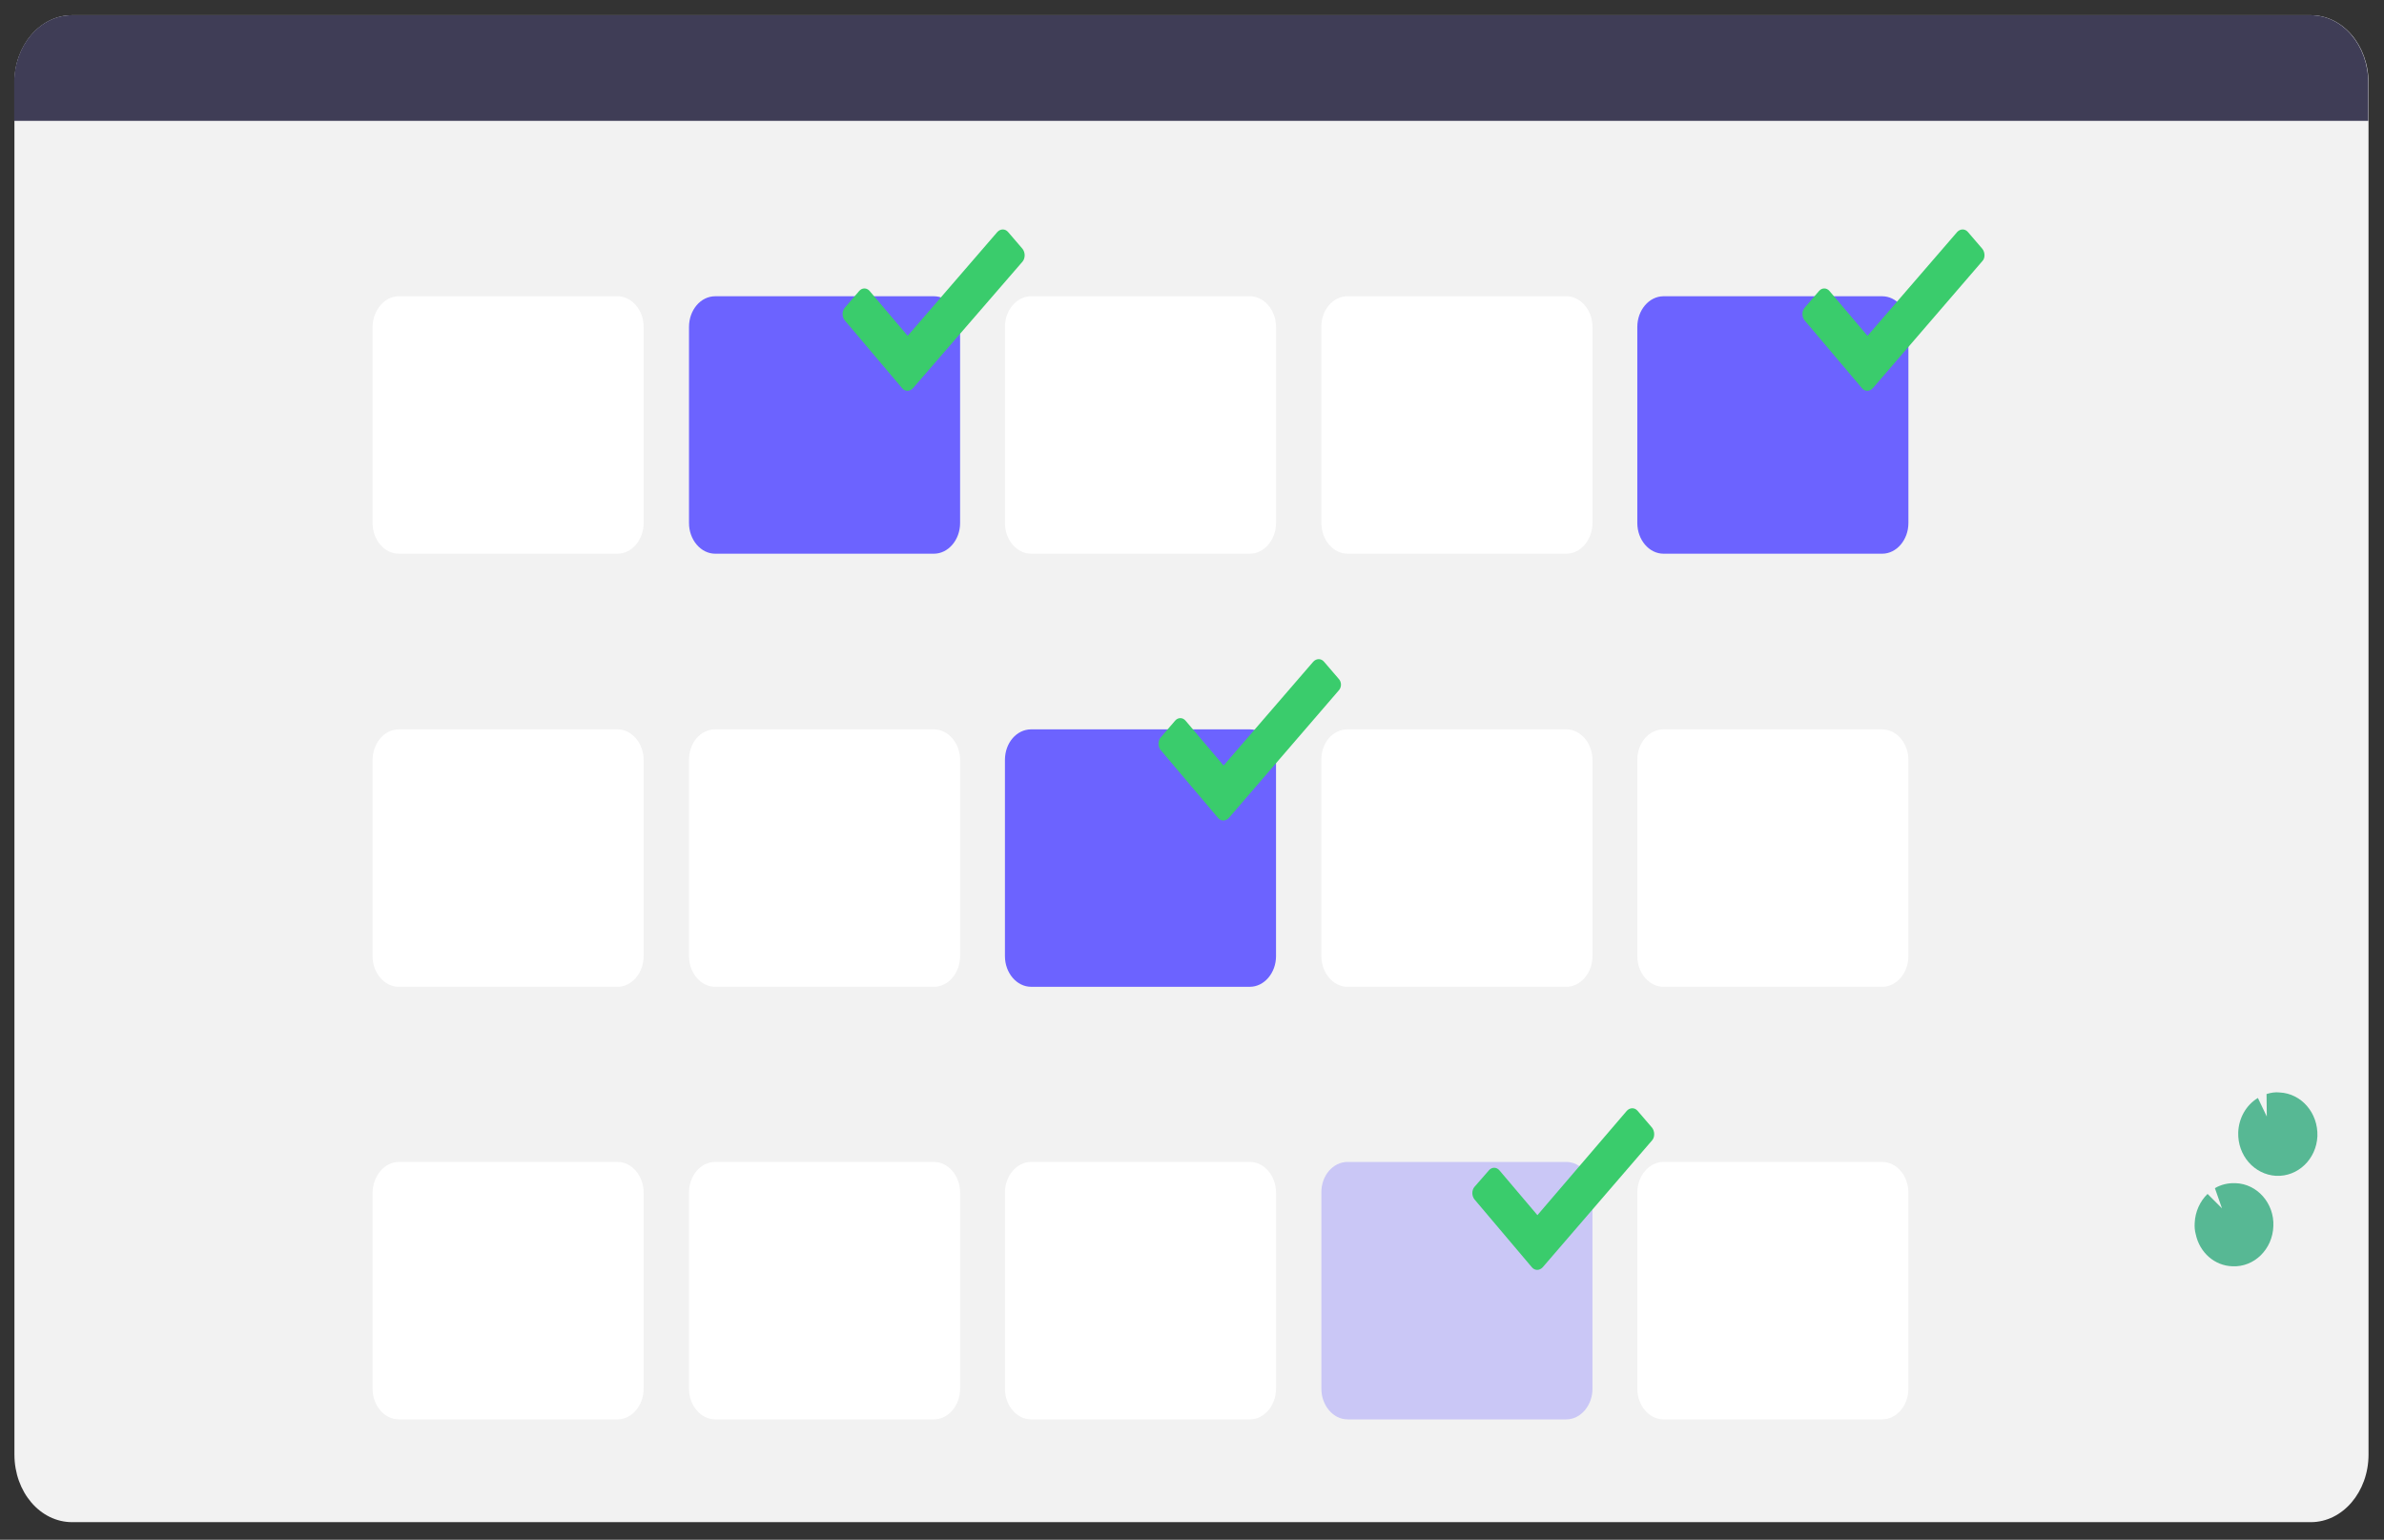 <?xml version="1.0" encoding="utf-8"?>
<!-- Generator: Adobe Illustrator 23.0.3, SVG Export Plug-In . SVG Version: 6.00 Build 0)  -->
<svg version="1.1" id="Layer_1" xmlns="http://www.w3.org/2000/svg" xmlns:xlink="http://www.w3.org/1999/xlink" x="0px" y="0px"
	 viewBox="0 0 909.3 587.3" style="enable-background:new 0 0 909.3 587.3;" xml:space="preserve">
<rect x="0" y="0" width="909.3" height="587.3" fill="#333333" stroke="none"/>
<style type="text/css">
	.st0{display:none;}
	.st1{display:inline;opacity:0.2;fill:#FF0000;stroke:#000000;stroke-miterlimit:10;enable-background:new    ;}
	.st2{display:inline;}
	.st3{fill:url(#SVGID_1_);}
	.st4{fill:#FFFFFF;}
	.st5{fill:#6C63FF;}
	.st6{fill:url(#SVGID_2_);}
	.st7{opacity:0.5;fill:#6C63FF;enable-background:new    ;}
	.st8{opacity:0.2;fill:#6C63FF;enable-background:new    ;}
	.st9{fill:#69F0AE;}
	.st10{display:inline;opacity:0.1;fill:#6C63FF;enable-background:new    ;}
	.st11{display:inline;fill:#C8CAD7;}
	.st12{display:inline;opacity:0.1;enable-background:new    ;}
	.st13{display:inline;fill:#474157;}
	.st14{display:inline;fill:#4C4C78;}
	.st15{display:inline;fill:#FFFFFF;}
	.st16{display:inline;fill:#EDEDF4;}
	.st17{display:inline;fill:#6C63FF;}
	.st18{display:inline;opacity:0.5;fill:#6C63FF;enable-background:new    ;}
	.st19{display:inline;opacity:0.5;fill:#DCE0ED;enable-background:new    ;}
	.st20{display:inline;opacity:0.5;}
	.st21{fill:#DCE0ED;}
	.st22{fill:#4C4C78;}
	.st23{opacity:0.5;fill:#DCE0ED;enable-background:new    ;}
	.st24{opacity:0.5;}
	.st25{display:none;fill:#000DDD;}
	.st26{fill:#F2F2F2;}
	.st27{fill:#3F3D56;}
	.st28{fill:none;stroke:#F2F2F2;stroke-width:2;stroke-miterlimit:10;}
	.st29{opacity:0.3;fill:#6C63FF;enable-background:new    ;}
	.st30{fill:#3ACC6C;}
	.st31{fill:#57B894;}
</style>
<g class="st0">
	<rect x="-16.3" y="-128.9" class="st1" width="1130" height="868.1"/>
	<g id="Layer_3" class="st2">
		
			<linearGradient id="SVGID_1_" gradientUnits="userSpaceOnUse" x1="534.567" y1="500.761" x2="534.567" y2="1000.261" gradientTransform="matrix(1 0 0 -1 0 1101.6)">
			<stop  offset="0" style="stop-color:#808080;stop-opacity:0.25"/>
			<stop  offset="0.54" style="stop-color:#808080;stop-opacity:0.12"/>
			<stop  offset="1" style="stop-color:#808080;stop-opacity:0.1"/>
		</linearGradient>
		<rect x="156.9" y="101.3" class="st3" width="755.4" height="499.5"/>
		<rect x="163.5" y="160.3" class="st4" width="740.3" height="425.4"/>
		<rect x="163.5" y="111.6" class="st5" width="740.3" height="48.7"/>
		
			<linearGradient id="SVGID_2_" gradientUnits="userSpaceOnUse" x1="534.567" y1="539.561" x2="534.567" y2="910.661" gradientTransform="matrix(1 0 0 -1 0 1101.6)">
			<stop  offset="0" style="stop-color:#808080;stop-opacity:0.25"/>
			<stop  offset="0.54" style="stop-color:#808080;stop-opacity:0.12"/>
			<stop  offset="1" style="stop-color:#808080;stop-opacity:0.1"/>
		</linearGradient>
		<rect x="173.9" y="190.9" class="st6" width="721.4" height="371.1"/>
		<rect x="182.9" y="159" class="st7" width="86.8" height="69.4"/>
		<rect x="270.7" y="159" class="st4" width="86.8" height="69.4"/>
		<rect x="358.5" y="159" class="st8" width="86.8" height="69.4"/>
		<rect x="446.3" y="197.6" class="st4" width="86.8" height="69.4"/>
		<rect x="534.2" y="197.6" class="st4" width="86.8" height="69.4"/>
		<rect x="622" y="197.6" class="st7" width="86.8" height="69.4"/>
		<rect x="709.8" y="197.6" class="st4" width="86.8" height="69.4"/>
		<rect x="797.6" y="159" class="st8" width="86.8" height="69.4"/>
		<rect x="182.9" y="229.8" class="st8" width="86.8" height="69.4"/>
		<rect x="270.7" y="229.8" class="st8" width="86.8" height="69.4"/>
		<rect x="358.5" y="229.8" class="st4" width="86.8" height="69.4"/>
		<rect x="446.3" y="268.4" class="st7" width="86.8" height="69.4"/>
		<rect x="534.2" y="268.4" class="st4" width="86.8" height="69.4"/>
		<rect x="622" y="268.4" class="st8" width="86.8" height="69.4"/>
		<rect x="709.8" y="268.4" class="st7" width="86.8" height="69.4"/>
		<rect x="797.6" y="229.8" class="st4" width="86.8" height="69.4"/>
		<rect x="182.9" y="299.7" class="st4" width="86.8" height="69.4"/>
		<rect x="270.7" y="299.7" class="st4" width="86.8" height="69.4"/>
		<rect x="358.5" y="299.7" class="st8" width="86.8" height="69.4"/>
		<rect x="446.3" y="338.2" class="st4" width="86.8" height="69.4"/>
		<rect x="534.2" y="338.2" class="st8" width="86.8" height="69.4"/>
		<rect x="622" y="338.2" class="st4" width="86.8" height="69.4"/>
		<rect x="709.8" y="338.2" class="st4" width="86.8" height="69.4"/>
		<rect x="797.6" y="299.7" class="st8" width="86.8" height="69.4"/>
		<rect x="182.9" y="369.6" class="st4" width="86.8" height="69.4"/>
		<rect x="270.7" y="369.6" class="st7" width="86.8" height="69.4"/>
		<rect x="358.5" y="369.6" class="st7" width="86.8" height="69.4"/>
		<rect x="446.3" y="408.1" class="st4" width="86.8" height="69.4"/>
		<rect x="534.2" y="408.1" class="st4" width="86.8" height="69.4"/>
		<rect x="622" y="408.1" class="st7" width="86.8" height="69.4"/>
		<rect x="709.8" y="408.1" class="st4" width="86.8" height="69.4"/>
		<rect x="797.6" y="369.6" class="st7" width="86.8" height="69.4"/>
		<rect x="182.9" y="440.3" class="st7" width="86.8" height="69.4"/>
		<rect x="270.7" y="440.3" class="st8" width="86.8" height="69.4"/>
		<rect x="358.5" y="440.3" class="st4" width="86.8" height="69.4"/>
		<rect x="446.3" y="478.9" class="st7" width="86.8" height="69.4"/>
		<rect x="534.2" y="478.9" class="st8" width="86.8" height="69.4"/>
		<rect x="622" y="478.9" class="st4" width="86.8" height="69.4"/>
		<rect x="709.8" y="478.9" class="st8" width="86.8" height="69.4"/>
		<rect x="797.6" y="440.3" class="st4" width="86.8" height="69.4"/>
		<rect x="189.9" y="306.3" class="st9" width="26.5" height="26.5"/>
		<rect x="452.5" y="166.5" class="st9" width="26.5" height="26.5"/>
		<rect x="449.7" y="306.3" class="st9" width="26.5" height="26.5"/>
		<rect x="539.3" y="411.9" class="st9" width="26.5" height="26.5"/>
		<rect x="714" y="344.9" class="st9" width="26.5" height="26.5"/>
	</g>
</g>
<g id="cb7db7bb-371f-430c-ab8e-9f8547f8cfe6" class="st0">
	<title>dashboard</title>
	<ellipse class="st10" cx="492.8" cy="671.5" rx="290" ry="12.9"/>
	<path class="st11" d="M664.9,648.7v7.8H433.6v-6.3c39.4-14.6,59.4-58.3,44.9-97.7c-7-18.9-21.3-34.3-39.6-42.7h224.5
		c-38.2,17.5-54.9,62.6-37.5,100.7C633.7,627.6,647.6,641.2,664.9,648.7L664.9,648.7z"/>
	<path class="st12" d="M663.3,509.8c-20.9,9.6-36.3,28.1-42,50.4H480.9c-5.7-22.3-21.1-40.8-42-50.4L663.3,509.8L663.3,509.8z"/>
	<path class="st11" d="M168.8,469.9v43.9c0,24.2,17.7,43.9,39.6,43.9h680.4c21.9,0,39.6-19.7,39.6-43.9v-43.9H168.8L168.8,469.9z"/>
	<path class="st12" d="M664.9,648.7v7.8H433.6v-6.3c6.3-2.4,12.3-5.6,17.8-9.5h199.2C655.1,643.8,659.9,646.5,664.9,648.7z"/>
	<path class="st11" d="M366.7,643.1h365.1c5.2,0,9.5,4.3,9.5,9.5v4.2c0,5.2-4.3,9.5-9.5,9.5H366.7c-5.2,0-9.5-4.3-9.5-9.5v-4.2
		C357.2,647.4,361.5,643.1,366.7,643.1z"/>
	<path class="st13" d="M928.5-11.1c0-21.9-17.8-39.6-39.6-39.6H208.5c-21.9,0-39.6,17.7-39.7,39.6v489.6h759.7V-11.1z"/>
	<path class="st14" d="M907.8,6.6v420.7c0,10.8-8.7,19.5-19.5,19.5l0,0H209.1c-10.8,0-19.5-8.7-19.5-19.5l0,0V6.6
		c0-10.8,8.7-19.5,19.5-19.5h679.2C899-12.9,907.8-4.2,907.8,6.6L907.8,6.6z"/>
	<circle class="st15" cx="548.6" cy="-31.8" r="9.2"/>
	<circle class="st15" cx="548.6" cy="515.7" r="22.6"/>
	<path class="st15" d="M341.3-3.1v449.9H209.1c-10.8,0-19.5-8.7-19.5-19.5l0,0V6.6l0.7-2.6l1.9-7.1L341.3-3.1L341.3-3.1z"/>
	<polygon class="st14" points="358.3,3.9 358.3,44.4 189.6,44.4 189.6,6.6 190.3,3.9 	"/>
	<path class="st11" d="M907.8,6.6H189.6c0-10.8,8.7-19.5,19.5-19.5l0,0h679.2C899-12.9,907.8-4.2,907.8,6.6L907.8,6.6z"/>
	<circle class="st16" cx="209.1" cy="-3.1" r="4.9"/>
	<circle class="st16" cx="223.7" cy="-3.1" r="4.9"/>
	<circle class="st16" cx="238.3" cy="-3.1" r="4.9"/>
	<rect x="214.8" y="21.8" class="st17" width="101.3" height="9.3"/>
	<rect x="214.8" y="67.3" class="st18" width="101.3" height="9.3"/>
	<rect x="214.8" y="99.4" class="st18" width="101.3" height="9.3"/>
	<rect x="214.8" y="131.6" class="st18" width="101.3" height="9.3"/>
	<rect x="214.8" y="163.8" class="st18" width="101.3" height="9.3"/>
	<rect x="214.8" y="195.9" class="st18" width="101.3" height="9.3"/>
	<rect x="214.8" y="228.1" class="st18" width="101.3" height="9.3"/>
	<rect x="214.8" y="260.3" class="st18" width="101.3" height="9.3"/>
	<rect x="424.3" y="56.1" class="st19" width="449" height="1.5"/>
	<rect x="424.3" y="90.9" class="st19" width="449" height="1.5"/>
	<rect x="424.3" y="125.8" class="st19" width="449" height="1.5"/>
	<rect x="424.3" y="160.6" class="st19" width="449" height="1.5"/>
	<rect x="424.3" y="195.4" class="st19" width="449" height="1.5"/>
	<polygon class="st18" points="873.3,196.9 423.7,196.9 423.7,128.4 465,148.7 507.6,154.5 545.1,143.2 590.3,108.2 613,95.1 
		629.6,91.9 645.5,92.7 671.6,105.6 707.1,128.3 735,131.8 757.1,124.2 804,85.8 827.9,77.3 852.9,81.2 873.3,93 	"/>
	<path class="st17" d="M502.1,154.5c-40.5,0-77.9-24.8-78.4-25.1l1.1-1.7c0.6,0.4,58.2,38.5,107.1,19.4
		c17.9-6.9,30.5-17.8,42.9-28.2c12.8-10.9,25-21.3,41.5-25.7c19-5.1,39.7-0.5,55.4,12.4c13.4,11,40.2,28.8,68.5,23.5
		c14.4-2.7,26.6-13.2,39.5-24.4c24.6-21.4,50.2-43.5,94.3-11.8l-1.2,1.6C830,63.7,805,85.3,781,106.2c-13.1,11.3-25.4,22-40.4,24.9
		c-29.1,5.5-56.4-12.6-70.2-23.9c-15.2-12.5-35.3-17-53.6-12c-16.1,4.4-28,14.5-40.7,25.3c-12.4,10.6-25.3,21.5-43.4,28.6
		C522.9,152.8,512.5,154.6,502.1,154.5z"/>
	<circle class="st17" cx="640.3" cy="91.7" r="11.1"/>
	<g class="st20">
		<rect x="464" y="274.9" class="st21" width="66" height="14"/>
		<rect x="615.5" y="274.9" class="st21" width="66" height="14"/>
		<rect x="767.1" y="274.9" class="st21" width="66" height="14"/>
	</g>
	<path class="st17" d="M459.3,372.7c0-20.4,16.6-36.1,37.1-36.1h0.3v-9.3h-0.3c-25.6,0-46.4,19.9-46.4,45.4
		c0,13.4,5.8,26.1,15.9,34.9l6.6-6.6C464.1,394,459.3,383.6,459.3,372.7z"/>
	<path class="st18" d="M497.6,327.3v9.3c20.5,0.1,37,16.8,36.8,37.3c-0.1,20.5-16.8,37-37.3,36.8c-8.7-0.1-17.1-3.2-23.7-8.8
		l-6.6,6.6c19.3,16.9,48.6,14.9,65.4-4.4c16.9-19.3,14.9-48.6-4.4-65.4C519.4,331.4,508.7,327.4,497.6,327.3L497.6,327.3z"/>
	<path class="st18" d="M801.6,336.1c20.4,0,36.1,16.6,36.1,37.1c0,0.1,0,0.2,0,0.3h9.3c0-0.1,0-0.2,0-0.3
		c0-25.6-19.9-46.4-45.4-46.4c-13.4,0-26.1,5.8-34.9,15.9l6.6,6.6C780.3,340.9,790.7,336.1,801.6,336.1z"/>
	<path class="st17" d="M847,374.4h-9.3c-0.1,20.5-16.8,37-37.3,36.8c-20.5-0.1-37-16.8-36.8-37.3c0.1-8.7,3.2-17.1,8.8-23.7
		l-6.6-6.6c-16.9,19.3-14.9,48.6,4.4,65.4c19.3,16.9,48.6,14.9,65.4-4.4C842.9,396.3,847,385.5,847,374.4L847,374.4z"/>
	<path class="st18" d="M666.8,330l-1.8,9.3c13.6,5.5,22.3,18.8,22.3,34.4c0,20.5-16.6,37.1-37.1,37.1s-37.1-16.6-37.1-37.1
		c0-14.7,8.7-28.1,22.2-34l-4.1-8.3c-23.3,10.5-33.8,38-23.2,61.3c10.5,23.3,38,33.8,61.3,23.2c16.6-7.5,27.3-24,27.3-42.2
		C696.6,353.6,684.7,336.5,666.8,330z"/>
	<path class="st17" d="M651.4,336c4.4,0,8.8,0.9,12.9,2.7l1.8-9.3c-4.7-1.8-9.7-2.7-14.8-2.7c-6.6,0-13,1.4-19,4.1l4.2,8.3
		C641.2,337.1,646.3,336,651.4,336z"/>
</g>
<g id="Layer_3_2_" class="st0">
	<g id="cb7db7bb-371f-430c-ab8e-9f8547f8cfe6_1_" class="st2">
		<title>dashboard</title>
		<path class="st22" d="M903.4,30.2v526c0,13.5-10.9,24.4-24.4,24.4l0,0H29.8c-13.5,0-24.4-10.9-24.4-24.4l0,0v-526
			c0-13.5,10.9-24.4,24.4-24.4H879C892.4,5.8,903.4,16.7,903.4,30.2L903.4,30.2z"/>
		<path class="st4" d="M195.1,43.1v537.5H29.8c-13.5,0-24.4-10.4-24.4-23.3l0,0V54.7l0.9-3.1l2.4-8.5H195.1L195.1,43.1z"/>
		<polygon class="st22" points="196.7,41.8 196.7,92.4 5.4,92.4 5.4,45.1 6.2,41.8 		"/>
		<rect x="36.9" y="61.3" class="st5" width="126.7" height="11.6"/>
		<rect x="36.9" y="106.1" class="st7" width="126.7" height="11.6"/>
		<rect x="36.9" y="146.2" class="st7" width="126.7" height="11.6"/>
		<rect x="36.9" y="186.5" class="st7" width="126.7" height="11.6"/>
		<rect x="36.9" y="226.8" class="st7" width="126.7" height="11.6"/>
		<rect x="36.9" y="266.9" class="st7" width="126.7" height="11.6"/>
		<rect x="36.9" y="307.2" class="st7" width="126.7" height="11.6"/>
		<rect x="36.9" y="347.4" class="st7" width="126.7" height="11.6"/>
		<rect x="298.9" y="92.1" class="st23" width="561.4" height="1.9"/>
		<rect x="298.9" y="135.6" class="st23" width="561.4" height="1.9"/>
		<rect x="298.9" y="179.3" class="st23" width="561.4" height="1.9"/>
		<rect x="298.9" y="222.8" class="st23" width="561.4" height="1.9"/>
		<rect x="298.9" y="266.3" class="st23" width="561.4" height="1.9"/>
		<polygon class="st7" points="860.3,268.1 298.1,268.1 298.1,182.5 349.8,207.9 403,215.1 449.9,201 506.4,157.2 534.8,140.9 
			555.6,136.9 575.5,137.9 608.1,154 652.5,182.4 687.4,186.8 715,177.3 773.6,129.2 803.5,118.6 834.8,123.5 860.3,138.2 		"/>
		<path class="st5" d="M396.2,215.1c-50.6,0-97.4-31-98-31.4l1.4-2.1c0.8,0.5,72.8,48.1,133.9,24.3c22.4-8.6,38.1-22.3,53.6-35.3
			c16-13.6,31.3-26.6,51.9-32.1c23.8-6.4,49.6-0.6,69.3,15.5c16.8,13.8,50.3,36,85.6,29.4c18-3.4,33.3-16.5,49.4-30.5
			c30.8-26.8,62.8-54.4,117.9-14.8l-1.5,2c-53.5-38.5-84.8-11.5-114.8,14.6c-16.4,14.1-31.8,27.5-50.5,31.1
			c-36.4,6.9-70.5-15.8-87.8-29.9c-19-15.6-44.1-21.3-67-15c-20.1,5.5-35,18.1-50.9,31.6c-15.5,13.3-31.6,26.9-54.3,35.8
			C422.2,213,409.2,215.3,396.2,215.1z"/>
		<circle class="st5" cx="569" cy="136.6" r="13.9"/>
		<g class="st24">
			<rect x="348.5" y="365.7" class="st21" width="82.5" height="17.5"/>
			<rect x="537.9" y="365.7" class="st21" width="82.5" height="17.5"/>
			<rect x="727.5" y="365.7" class="st21" width="82.5" height="17.5"/>
		</g>
		<path class="st5" d="M342.6,488c0-25.5,20.8-45.1,46.4-45.1h0.4v-11.6H389c-32,0-58,24.9-58,56.8c0,16.8,7.3,32.6,19.9,43.6
			l8.3-8.3C348.6,514.6,342.6,501.6,342.6,488z"/>
		<path class="st7" d="M390.5,431.2v11.6c25.6,0.1,46.3,21,46,46.6c-0.1,25.6-21,46.3-46.6,46c-10.9-0.1-21.4-4-29.6-11l-8.3,8.3
			c24.1,21.1,60.8,18.6,81.8-5.5c21.1-24.1,18.6-60.8-5.5-81.8C417.8,436.3,404.4,431.3,390.5,431.2L390.5,431.2z"/>
		<path class="st7" d="M770.6,442.2c25.5,0,45.1,20.8,45.1,46.4c0,0.1,0,0.3,0,0.4h11.6c0-0.1,0-0.3,0-0.4c0-32-24.9-58-56.8-58
			c-16.8,0-32.6,7.3-43.6,19.9l8.3,8.3C744,448.2,757,442.2,770.6,442.2z"/>
		<path class="st5" d="M827.4,490.1h-11.6c-0.1,25.6-21,46.3-46.6,46c-25.6-0.1-46.3-21-46-46.6c0.1-10.9,4-21.4,11-29.6l-8.3-8.3
			c-21.1,24.1-18.6,60.8,5.5,81.8c24.1,21.1,60.8,18.6,81.8-5.5C822.3,517.5,827.4,504,827.4,490.1L827.4,490.1z"/>
		<path class="st7" d="M602.1,434.6l-2.3,11.6c17,6.9,27.9,23.5,27.9,43c0,25.6-20.8,46.4-46.4,46.4s-46.4-20.8-46.4-46.4
			c0-18.4,10.9-35.1,27.8-42.5l-5.1-10.4c-29.1,13.1-42.3,47.5-29,76.6c13.1,29.1,47.5,42.3,76.6,29c20.8-9.4,34.1-30,34.1-52.8
			C639.3,464.1,624.5,442.7,602.1,434.6z"/>
		<path class="st5" d="M582.8,442.1c5.5,0,11,1.1,16.1,3.4l2.3-11.6c-5.9-2.3-12.1-3.4-18.5-3.4c-8.3,0-16.3,1.8-23.8,5.1l5.3,10.4
			C570.1,443.4,576.5,442.1,582.8,442.1z"/>
	</g>
</g>
<path class="st25" d="M878.1,580.6H30.7c-13.9,0-25.3-11.4-25.3-25.3V31.1c0-13.9,11.4-25.3,25.3-25.3h847.4
	c13.9,0,25.3,11.4,25.3,25.3v524.2C903.4,569.2,892,580.6,878.1,580.6z"/>
<g id="Layer_3_1_">
	<path class="st26" d="M27.5,5.8h853.9c12.2,0,22,11.5,22,25.8v523.2c0,14.3-9.9,25.8-22,25.8H27.5c-12.2,0-22-11.5-22-25.8V31.6
		C5.4,17.4,15.3,5.8,27.5,5.8z"/>
	<path class="st27" d="M903.3,31.6v14.5H5.4V31.6c0-14.3,9.9-25.8,22-25.8l0,0h853.9C893.6,5.8,903.3,17.4,903.3,31.6z"/>
	<path class="st28" d="M182.6,282.6"/>
	<path class="st28" d="M167.5,281.3"/>
	<path class="st4" d="M152.1,113h83.4c5.5,0,10,5.3,10,11.7v74.8c0,6.4-4.5,11.7-10,11.7h-83.4c-5.5,0-10-5.3-10-11.7v-74.8
		C142.2,118.3,146.7,113,152.1,113z"/>
	<path class="st5" d="M272.8,113h83.4c5.5,0,10,5.3,10,11.7v74.8c0,6.4-4.5,11.7-10,11.7h-83.4c-5.5,0-10-5.3-10-11.7v-74.8
		C262.8,118.3,267.2,113,272.8,113z"/>
	<path class="st4" d="M393.3,113h83.4c5.5,0,10,5.3,10,11.7v74.8c0,6.4-4.5,11.7-10,11.7h-83.4c-5.5,0-10-5.3-10-11.7v-74.8
		C383.3,118.3,387.8,113,393.3,113z"/>
	<path class="st4" d="M514,113h83.4c5.5,0,10,5.3,10,11.7v74.8c0,6.4-4.5,11.7-10,11.7H514c-5.5,0-10-5.3-10-11.7v-74.8
		C503.9,118.3,508.4,113,514,113z"/>
	<path class="st5" d="M634.5,113h83.4c5.5,0,10,5.3,10,11.7v74.8c0,6.4-4.5,11.7-10,11.7h-83.4c-5.5,0-10-5.3-10-11.7v-74.8
		C624.5,118.3,629,113,634.5,113z"/>
	<path class="st4" d="M152.1,278.2h83.4c5.5,0,10,5.3,10,11.7v74.8c0,6.4-4.5,11.7-10,11.7h-83.4c-5.5,0-10-5.3-10-11.7v-74.8
		C142.2,283.3,146.7,278.2,152.1,278.2z"/>
	<path class="st4" d="M272.8,278.2h83.4c5.5,0,10,5.3,10,11.7v74.8c0,6.4-4.5,11.7-10,11.7h-83.4c-5.5,0-10-5.3-10-11.7v-74.8
		C262.8,283.3,267.2,278.2,272.8,278.2z"/>
	<path class="st5" d="M393.3,278.2h83.4c5.5,0,10,5.3,10,11.7v74.8c0,6.4-4.5,11.7-10,11.7h-83.4c-5.5,0-10-5.3-10-11.7v-74.8
		C383.3,283.3,387.8,278.2,393.3,278.2z"/>
	<path class="st4" d="M514,278.2h83.4c5.5,0,10,5.3,10,11.7v74.8c0,6.4-4.5,11.7-10,11.7H514c-5.5,0-10-5.3-10-11.7v-74.8
		C503.9,283.3,508.4,278.2,514,278.2z"/>
	<path class="st4" d="M634.5,278.2h83.4c5.5,0,10,5.3,10,11.7v74.8c0,6.4-4.5,11.7-10,11.7h-83.4c-5.5,0-10-5.3-10-11.7v-74.8
		C624.5,283.3,629,278.2,634.5,278.2z"/>
	<path class="st4" d="M152.1,443.2h83.4c5.5,0,10,5.3,10,11.7v74.8c0,6.4-4.5,11.7-10,11.7h-83.4c-5.5,0-10-5.3-10-11.7v-74.8
		C142.2,448.5,146.7,443.2,152.1,443.2z"/>
	<path class="st4" d="M272.8,443.2h83.4c5.5,0,10,5.3,10,11.7v74.8c0,6.4-4.5,11.7-10,11.7h-83.4c-5.5,0-10-5.3-10-11.7v-74.8
		C262.8,448.5,267.2,443.2,272.8,443.2z"/>
	<path class="st4" d="M393.3,443.2h83.4c5.5,0,10,5.3,10,11.7v74.8c0,6.4-4.5,11.7-10,11.7h-83.4c-5.5,0-10-5.3-10-11.7v-74.8
		C383.3,448.5,387.8,443.2,393.3,443.2z"/>
	<path class="st29" d="M514,443.2h83.4c5.5,0,10,5.3,10,11.7v74.8c0,6.4-4.5,11.7-10,11.7H514c-5.5,0-10-5.3-10-11.7v-74.8
		C503.9,448.5,508.4,443.2,514,443.2z"/>
	<path class="st4" d="M634.5,443.2h83.4c5.5,0,10,5.3,10,11.7v74.8c0,6.4-4.5,11.7-10,11.7h-83.4c-5.5,0-10-5.3-10-11.7v-74.8
		C624.5,448.5,629,443.2,634.5,443.2z"/>
	<path class="st30" d="M390,94.9l-5.5-6.4c-1.1-1.3-2.9-1.3-4.1,0l0,0l-34.2,39.6L331.7,111c-1.1-1.3-2.9-1.3-4,0l0,0l-5.5,6.4
		c-1.1,1.3-1.1,3.4,0,4.8l21.9,25.9c1.1,1.3,2.9,1.3,4.1,0L390,99.8C391.1,98.5,391.1,96.3,390,94.9L390,94.9z"/>
	<path class="st30" d="M756.1,94.9l-5.5-6.4c-1.1-1.3-2.9-1.3-4.1,0l0,0l-34.2,39.6L697.8,111c-1.1-1.3-2.9-1.3-4,0l0,0l-5.5,6.4
		c-1.1,1.3-1.1,3.4,0,4.8l21.9,25.9c1.1,1.3,2.9,1.3,4.1,0l41.8-48.5C757.2,98.5,757.2,96.3,756.1,94.9L756.1,94.9z"/>
	<path class="st30" d="M510.5,258.8l-5.5-6.4c-1.1-1.3-2.9-1.3-4.1,0l0,0L466.7,292l-14.5-17.1c-1.1-1.3-2.9-1.3-4,0l0,0l-5.5,6.4
		c-1.1,1.3-1.1,3.4,0,4.8l21.9,25.9c1.1,1.3,2.9,1.3,4.1,0l41.8-48.5C511.8,262.2,511.8,260.1,510.5,258.8
		C510.7,258.8,510.7,258.8,510.5,258.8z"/>
	<path class="st30" d="M630.1,430.1l-5.5-6.4c-1.1-1.3-2.9-1.3-4.1,0l0,0l-34.1,39.8l-14.5-17.1c-1.1-1.3-2.9-1.3-4,0l0,0l-5.5,6.3
		c-1.1,1.3-1.1,3.4,0,4.8l21.9,25.9c1.1,1.3,2.9,1.3,4.1,0l41.8-48.5C631.2,433.7,631.2,431.5,630.1,430.1z"/>
	<path class="st31" d="M853.7,431.9c0.2-5.4,3-10.4,7.5-13.1l3.4,7.1l-0.1-8.6c1.6-0.5,3.3-0.8,5-0.6c8.3,0.4,14.7,7.8,14.4,16.7
		c-0.4,8.7-7.4,15.5-15.8,15.1C859.8,448,853.4,440.7,853.7,431.9z"/>
	<path class="st31" d="M851.5,483c8.3,0.4,15.3-6.5,15.6-15.3c0.4-8.7-6.2-16.2-14.5-16.4c-2.7-0.1-5.4,0.5-7.8,1.9l2.7,7.7
		l-5.5-5.5c-2.9,2.8-4.7,6.8-4.9,11c-0.1,1.4,0,3,0.4,4.4C839,477.8,844.7,482.8,851.5,483z"/>
</g>
</svg>
